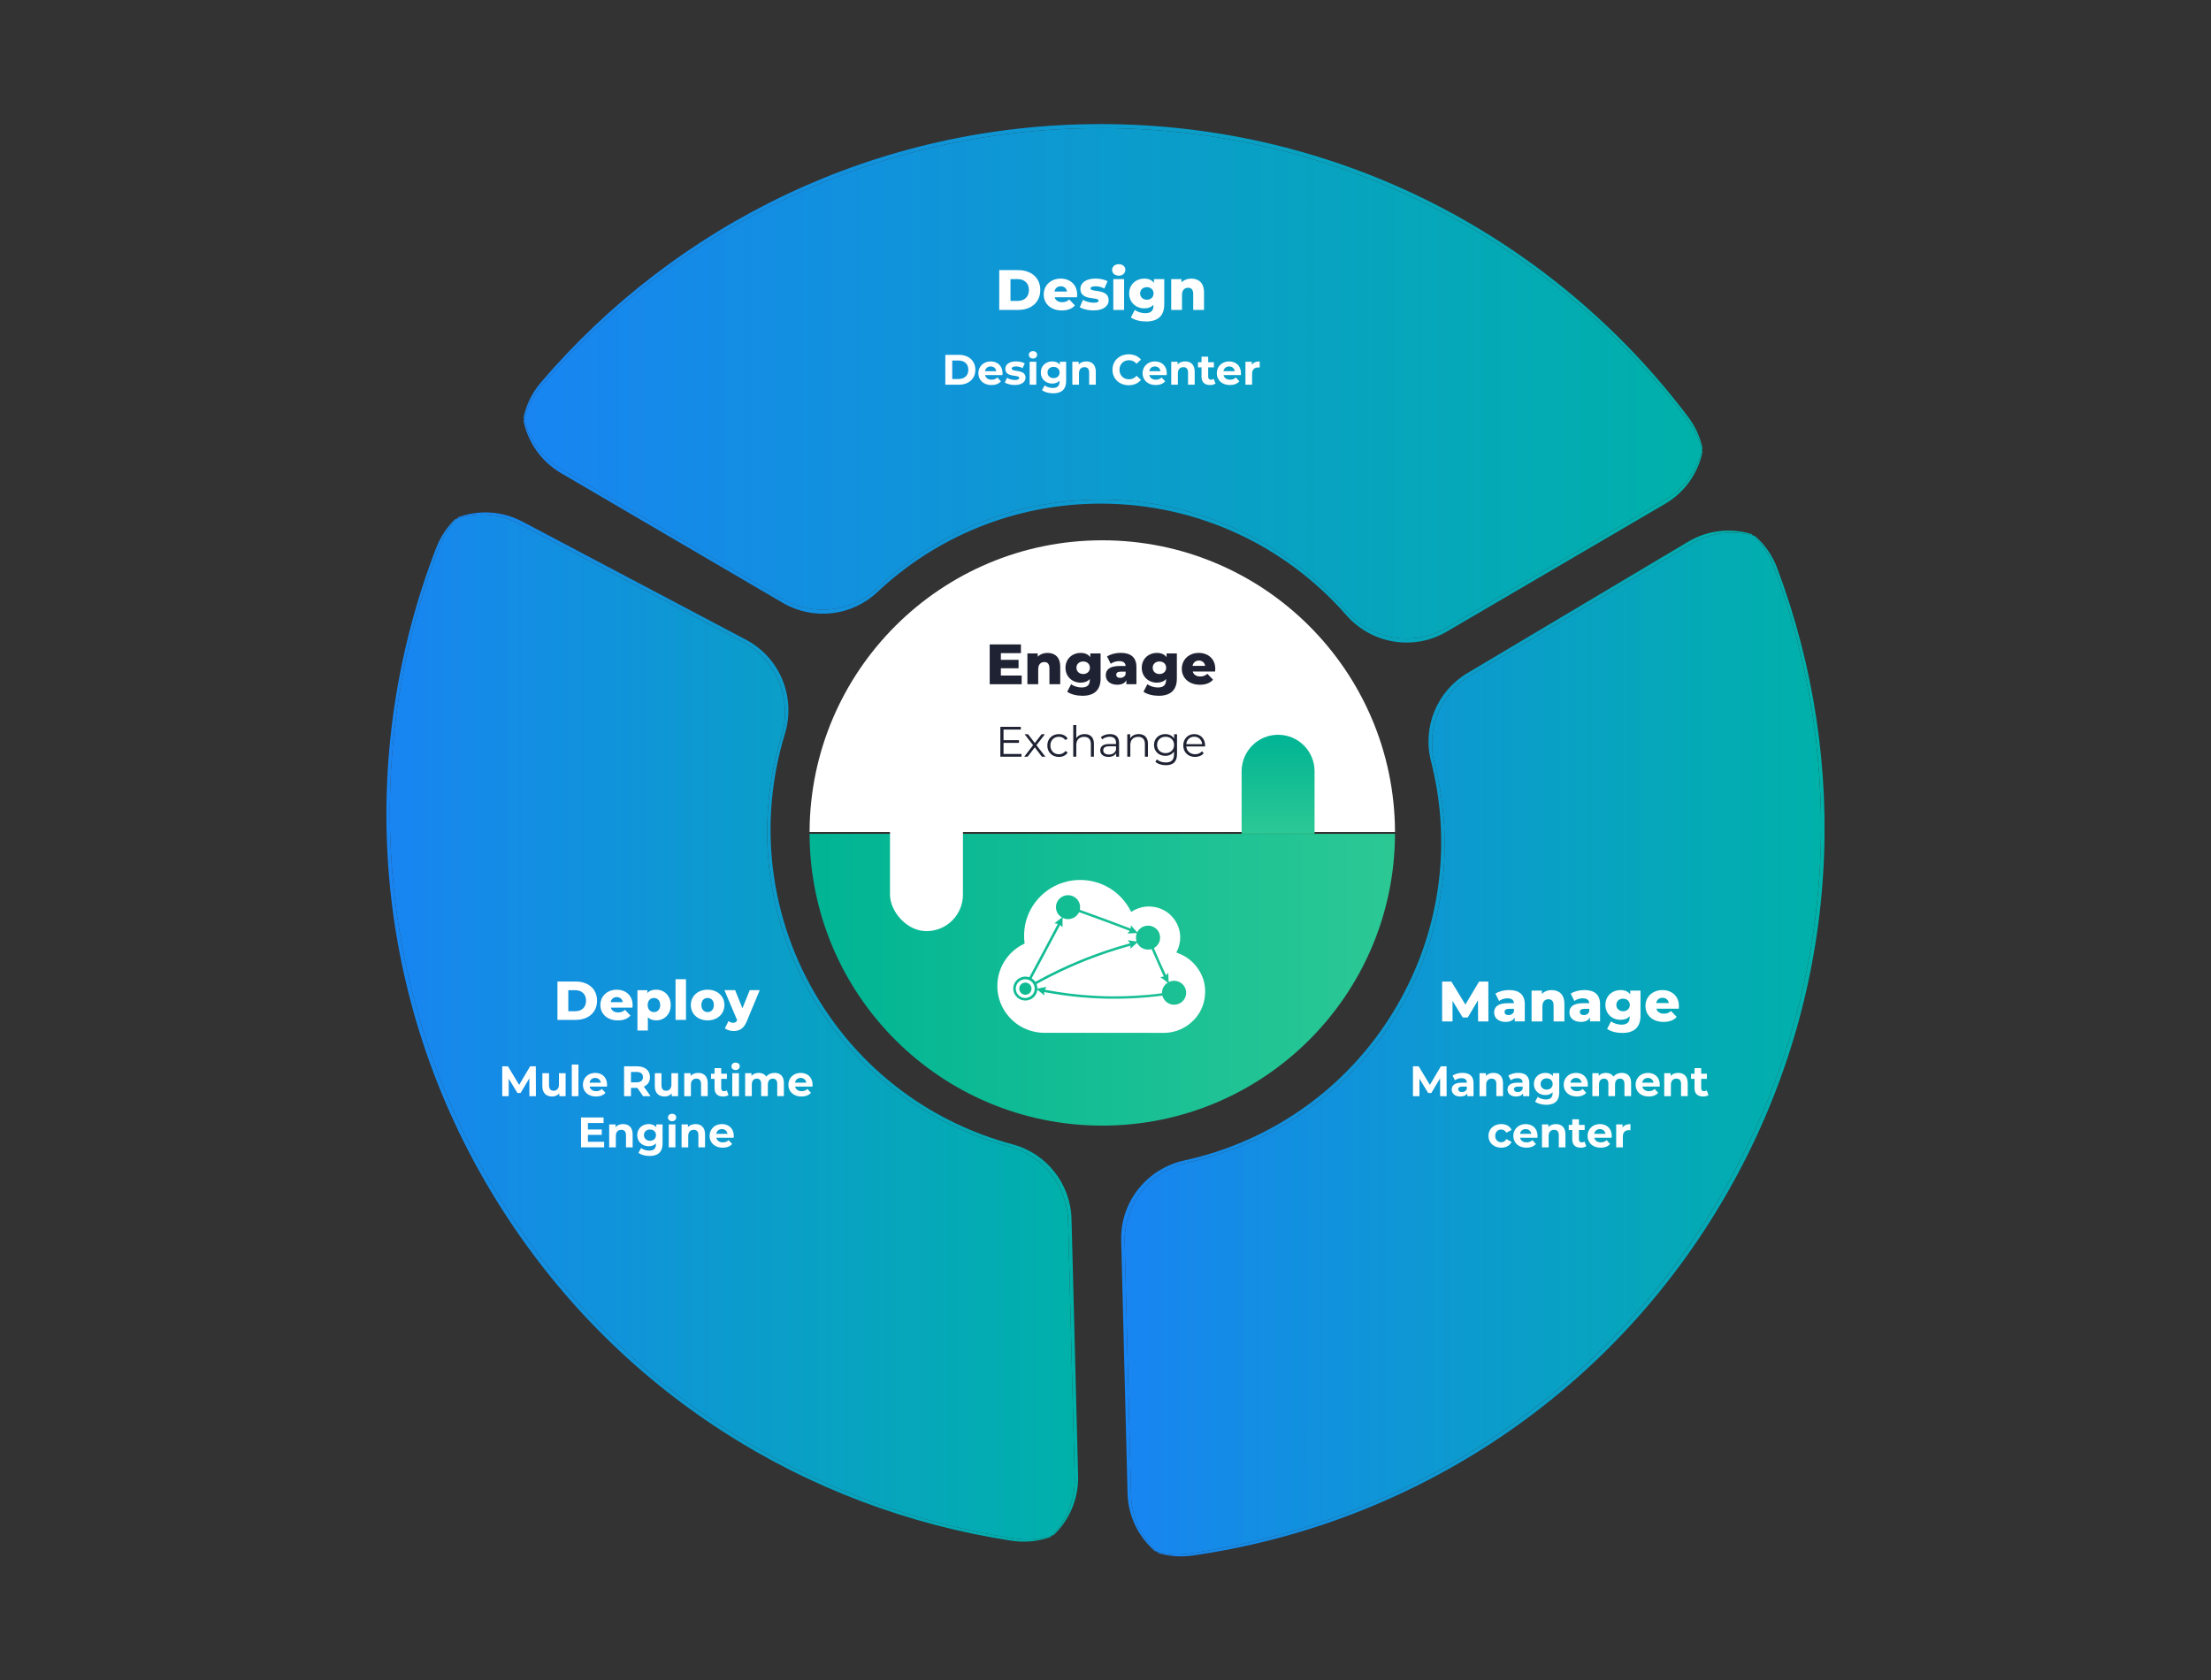 <?xml version="1.0" encoding="UTF-8"?>
<svg id="Layer_1" data-name="Layer 1" xmlns="http://www.w3.org/2000/svg" xmlns:xlink="http://www.w3.org/1999/xlink" viewBox="0 0 1226 932">
  <rect x="0" y="0" width="1226" height="932" fill="#333333" stroke="none"/>
  <defs>
    <style>
      .cls-1 {
        fill: url(#linear-gradient);
      }

      .cls-1, .cls-2, .cls-3, .cls-4, .cls-5, .cls-6, .cls-7, .cls-8, .cls-9, .cls-10, .cls-11, .cls-12, .cls-13 {
        stroke-width: 0px;
      }

      .cls-2 {
        fill: url(#linear-gradient-6);
      }

      .cls-3 {
        fill: url(#linear-gradient-11);
      }

      .cls-4 {
        fill: url(#linear-gradient-5);
      }

      .cls-5 {
        fill: #1f2232;
      }

      .cls-6 {
        fill: url(#linear-gradient-2);
      }

      .cls-7 {
        fill: url(#linear-gradient-7);
      }

      .cls-8 {
        fill: url(#linear-gradient-3);
      }

      .cls-9 {
        fill: url(#linear-gradient-9);
      }

      .cls-10 {
        fill: url(#linear-gradient-8);
      }

      .cls-11 {
        fill: #fff;
      }

      .cls-12 {
        fill: url(#linear-gradient-10);
      }

      .cls-13 {
        fill: url(#linear-gradient-4);
      }
    </style>
    <linearGradient id="linear-gradient" x1="448.91" y1="543.39" x2="773.53" y2="543.39" gradientUnits="userSpaceOnUse">
      <stop offset="0" stop-color="#00b494"/>
      <stop offset=".99" stop-color="#2bc894"/>
    </linearGradient>
    <linearGradient id="linear-gradient-2" x1="708.71" y1="407.52" x2="708.71" y2="462.43" xlink:href="#linear-gradient"/>
    <linearGradient id="linear-gradient-3" x1="253.46" y1="567.92" x2="597.83" y2="567.92" gradientUnits="userSpaceOnUse">
      <stop offset="0" stop-color="#1885f2"/>
      <stop offset="1" stop-color="#00b1a9"/>
    </linearGradient>
    <linearGradient id="linear-gradient-4" x1="214.27" y1="571.31" x2="583.26" y2="571.31" xlink:href="#linear-gradient-3"/>
    <linearGradient id="linear-gradient-5" x1="216.16" y1="569.61" x2="595.93" y2="569.61" xlink:href="#linear-gradient-3"/>
    <linearGradient id="linear-gradient-6" x1="290.32" y1="294.47" x2="944.04" y2="294.47" xlink:href="#linear-gradient-3"/>
    <linearGradient id="linear-gradient-7" x1="290.32" y1="159.21" x2="944.04" y2="159.21" xlink:href="#linear-gradient-3"/>
    <linearGradient id="linear-gradient-8" x1="290.59" y1="212.6" x2="943.77" y2="212.6" xlink:href="#linear-gradient-3"/>
    <linearGradient id="linear-gradient-9" x1="621.69" y1="577.44" x2="972.04" y2="577.44" xlink:href="#linear-gradient-3"/>
    <linearGradient id="linear-gradient-10" x1="641.47" y1="580.07" x2="1011.73" y2="580.07" xlink:href="#linear-gradient-3"/>
    <linearGradient id="linear-gradient-11" x1="623.64" y1="578.75" x2="1009.78" y2="578.75" xlink:href="#linear-gradient-3"/>
  </defs>
  <g>
    <path class="cls-11" d="M773.53,461.46c-.28-89.41-72.84-161.8-162.31-161.8s-162.03,72.39-162.31,161.8h324.62Z"/>
    <path class="cls-1" d="M448.91,462.49c.28,89.41,72.84,161.8,162.31,161.8s162.03-72.39,162.31-161.8h-324.62Z"/>
    <rect class="cls-11" x="493.5" y="407.52" width="40.45" height="108.9" rx="20.22" ry="20.22"/>
    <path class="cls-6" d="M708.71,407.52h0c11.16,0,20.22,9.06,20.22,20.22v34.68h-40.45v-34.68c0-11.16,9.06-20.22,20.22-20.22Z"/>
  </g>
  <g>
    <g>
      <g>
        <path class="cls-8" d="M287.82,290.49l.42.22,123.58,65.3c18.81,9.94,27.73,31.85,21.51,52.19-14.72,48.13-9.38,102.12,19.24,148.26,25.28,40.75,64.12,67.96,107.07,79.4,18.87,5.03,32.13,21.95,32.63,41.48l3.61,140.68.04,1.58c.32,12.58-4.61,23.88-12.66,32.06.36-.12.72-.22,1.08-.35,8.53-8.23,13.81-19.87,13.47-32.88l-.04-1.58-3.61-140.68c-.5-19.52-13.76-36.45-32.63-41.48-42.95-11.45-81.79-38.65-107.07-79.4-28.61-46.13-33.95-100.12-19.24-148.26,6.22-20.35-2.7-42.25-21.51-52.19l-123.58-65.3-.42-.22c-11.47-6.06-24.27-6.53-35.46-2.53-.27.26-.53.54-.8.81,10.93-3.59,23.26-2.98,34.36,2.89Z"/>
        <path class="cls-13" d="M277.47,665.07c-70.17-113.13-78.28-247.21-33.66-362.48,2.25-5.81,5.58-10.84,9.65-14.99-.37.12-.73.23-1.1.36-4.44,4.3-8.06,9.62-10.45,15.81-44.62,115.27-36.5,249.35,33.66,362.48,65.53,105.65,171.48,170.93,285.46,188.27,7.51,1.14,14.81.32,21.42-2.03.28-.27.54-.55.82-.83-6.32,2.07-13.23,2.76-20.34,1.68-113.98-17.33-219.93-82.62-285.46-188.27Z"/>
        <path class="cls-4" d="M595.92,819.6l-.04-1.58-3.61-140.68c-.5-19.52-13.76-36.45-32.63-41.48-42.95-11.45-81.79-38.65-107.07-79.4-28.61-46.13-33.95-100.12-19.24-148.26,6.22-20.35-2.7-42.25-21.51-52.19l-123.58-65.3-.42-.22c-11.1-5.86-23.43-6.48-34.36-2.89-4.07,4.15-7.41,9.18-9.65,14.99-44.62,115.27-36.5,249.35,33.66,362.48,65.53,105.65,171.48,170.93,285.46,188.27,7.11,1.08,14.01.39,20.34-1.68,8.04-8.17,12.98-19.47,12.66-32.06Z"/>
      </g>
      <g>
        <path class="cls-2" d="M923.2,277.28l-.41.24-120.63,70.6c-18.36,10.75-41.68,6.78-55.69-9.23-33.15-37.88-81.84-61.8-136.13-61.8-47.96,0-91.55,18.67-123.91,49.13-14.22,13.39-35.59,15.73-52.45,5.87l-121.45-71.08-1.36-.8c-10.86-6.36-17.86-16.51-20.57-27.65-.09.37-.19.73-.27,1.1,2.5,11.58,9.61,22.21,20.84,28.78l1.36.8,121.45,71.08c16.86,9.87,38.23,7.52,52.45-5.87,32.37-30.46,75.96-49.13,123.91-49.13,54.29,0,102.98,23.92,136.13,61.8,14.01,16.01,37.33,19.98,55.69,9.23l120.63-70.6.41-.24c11.2-6.55,18.34-17.18,20.84-28.8-.08-.37-.18-.74-.27-1.11-2.71,11.18-9.73,21.33-20.57,27.68Z"/>
        <path class="cls-7" d="M610.33,71.04c133.12,0,251.34,63.78,325.78,162.45,3.75,4.97,6.27,10.46,7.65,16.11.09-.37.19-.75.27-1.12-1.31-6.04-3.93-11.92-7.92-17.21-74.44-98.67-192.66-162.45-325.78-162.45-124.32,0-235.65,55.63-310.45,143.35-4.93,5.78-8.08,12.41-9.56,19.27.08.38.18.75.27,1.13,1.57-6.46,4.63-12.69,9.29-18.17,74.8-87.72,186.13-143.35,310.45-143.35Z"/>
        <path class="cls-10" d="M311.16,260.22l1.36.8,121.45,71.08c16.86,9.87,38.23,7.52,52.45-5.87,32.37-30.46,75.96-49.13,123.91-49.13,54.29,0,102.98,23.92,136.13,61.8,14.01,16.01,37.33,19.98,55.69,9.23l120.63-70.6.41-.24c10.83-6.34,17.86-16.5,20.57-27.68-1.38-5.65-3.9-11.13-7.65-16.11-74.44-98.67-192.66-162.45-325.78-162.45-124.32,0-235.65,55.63-310.45,143.35-4.67,5.47-7.72,11.7-9.29,18.17,2.71,11.14,9.7,21.29,20.57,27.65Z"/>
      </g>
      <g>
        <path class="cls-9" d="M627.18,829.19v-.48s-3.53-139.73-3.53-139.73c-.53-21.27,14.21-39.76,35-44.29,49.18-10.72,93.65-41.79,119.89-89.32,23.17-41.98,27.9-89.17,16.87-132.23-4.85-18.92,3.43-38.76,20.21-48.75l120.92-71.98,1.36-.81c10.82-6.44,23.09-7.66,34.15-4.65-.28-.26-.55-.52-.83-.77-11.35-3.41-24.09-2.32-35.27,4.34l-1.36.81-120.92,71.98c-16.78,9.99-25.06,29.83-20.21,48.75,11.03,43.06,6.31,90.24-16.87,132.23-26.23,47.53-70.71,78.6-119.89,89.32-20.79,4.53-35.53,23.02-35,44.29l3.51,139.73v.48c.34,12.97,6.19,24.36,15.16,32.16.36.11.73.2,1.1.3-8.47-7.77-13.98-18.83-14.29-31.38Z"/>
        <path class="cls-12" d="M958.93,654.95c-64.33,116.55-177.3,189.22-299.66,206.71-6.17.88-12.19.43-17.8-1.08.28.26.56.53.85.78,5.92,1.77,12.33,2.32,18.9,1.38,122.36-17.49,235.33-90.16,299.66-206.71,60.08-108.84,65.17-233.19,24.52-341.07-2.68-7.11-6.96-13.07-12.25-17.68-.37-.11-.75-.21-1.12-.31,4.9,4.5,8.88,10.18,11.41,16.91,40.65,107.88,35.55,232.23-24.52,341.07Z"/>
        <path class="cls-3" d="M937.89,301.61l-1.36.81-120.92,71.98c-16.78,9.99-25.06,29.83-20.21,48.75,11.03,43.06,6.31,90.24-16.87,132.23-26.23,47.53-70.71,78.6-119.89,89.32-20.79,4.53-35.53,23.02-35,44.29l3.51,139.73v.48c.33,12.55,5.83,23.61,14.3,31.38,5.61,1.52,11.63,1.97,17.8,1.08,122.36-17.49,235.33-90.16,299.66-206.71,60.08-108.84,65.17-233.19,24.52-341.07-2.54-6.73-6.52-12.41-11.41-16.91-11.06-3.02-23.33-1.79-34.15,4.65Z"/>
      </g>
    </g>
    <g>
      <path class="cls-11" d="M293.55,607.96l-.02-9.93-4.87,8.18h-1.73l-4.85-7.97v9.72h-3.59v-16.56h3.17l6.2,10.29,6.1-10.29h3.15l.05,16.56h-3.59Z"/>
      <path class="cls-11" d="M313.63,595.23v12.72h-3.5v-1.51c-.97,1.11-2.39,1.7-3.95,1.7-3.19,0-5.44-1.8-5.44-5.72v-7.19h3.69v6.65c0,2.13.95,3.07,2.58,3.07s2.93-1.09,2.93-3.43v-6.29h3.69Z"/>
      <path class="cls-11" d="M317.06,590.41h3.69v17.55h-3.69v-17.55Z"/>
      <path class="cls-11" d="M336.57,602.64h-9.63c.36,1.58,1.7,2.55,3.64,2.55,1.35,0,2.32-.4,3.19-1.23l1.96,2.13c-1.18,1.35-2.96,2.06-5.25,2.06-4.4,0-7.26-2.77-7.26-6.55s2.91-6.55,6.79-6.55,6.62,2.51,6.62,6.6c0,.28-.05.69-.07.99ZM326.9,600.48h6.27c-.26-1.61-1.47-2.65-3.12-2.65s-2.89,1.02-3.15,2.65Z"/>
      <path class="cls-11" d="M356.6,607.96l-3.19-4.61h-3.52v4.61h-3.83v-16.56h7.17c4.42,0,7.19,2.29,7.19,6.01,0,2.48-1.25,4.3-3.41,5.23l3.71,5.32h-4.12ZM353,594.52h-3.12v5.77h3.12c2.34,0,3.52-1.09,3.52-2.89s-1.18-2.88-3.52-2.88Z"/>
      <path class="cls-11" d="M375.99,595.23v12.72h-3.5v-1.51c-.97,1.11-2.39,1.7-3.95,1.7-3.19,0-5.44-1.8-5.44-5.72v-7.19h3.69v6.65c0,2.13.95,3.07,2.58,3.07s2.93-1.09,2.93-3.43v-6.29h3.69Z"/>
      <path class="cls-11" d="M392.43,600.67v7.28h-3.69v-6.72c0-2.06-.95-3-2.58-3-1.77,0-3.05,1.09-3.05,3.43v6.29h-3.69v-12.72h3.52v1.49c.99-1.09,2.48-1.68,4.21-1.68,3,0,5.27,1.75,5.27,5.63Z"/>
      <path class="cls-11" d="M403.97,607.34c-.76.54-1.87.8-3,.8-3,0-4.75-1.54-4.75-4.56v-5.23h-1.96v-2.84h1.96v-3.1h3.69v3.1h3.17v2.84h-3.17v5.18c0,1.09.59,1.68,1.58,1.68.54,0,1.09-.17,1.49-.47l.99,2.6Z"/>
      <path class="cls-11" d="M405.6,591.4c0-1.16.92-2.06,2.29-2.06s2.29.85,2.29,1.99c0,1.23-.92,2.13-2.29,2.13s-2.29-.9-2.29-2.06ZM406.05,595.23h3.69v12.72h-3.69v-12.72Z"/>
      <path class="cls-11" d="M434.67,600.67v7.28h-3.69v-6.72c0-2.06-.92-3-2.41-3-1.66,0-2.81,1.06-2.81,3.33v6.39h-3.69v-6.72c0-2.06-.88-3-2.41-3-1.63,0-2.79,1.06-2.79,3.33v6.39h-3.69v-12.72h3.52v1.47c.95-1.09,2.37-1.66,4-1.66,1.77,0,3.29.69,4.19,2.08,1.02-1.3,2.67-2.08,4.59-2.08,3.03,0,5.2,1.75,5.2,5.63Z"/>
      <path class="cls-11" d="M450.51,602.64h-9.63c.36,1.58,1.7,2.55,3.64,2.55,1.35,0,2.32-.4,3.19-1.23l1.96,2.13c-1.18,1.35-2.96,2.06-5.25,2.06-4.4,0-7.26-2.77-7.26-6.55s2.91-6.55,6.79-6.55,6.62,2.51,6.62,6.6c0,.28-.05.69-.07.99ZM440.84,600.48h6.27c-.26-1.61-1.47-2.65-3.12-2.65s-2.89,1.02-3.15,2.65Z"/>
      <path class="cls-11" d="M335,633.26v3.07h-12.82v-16.56h12.51v3.07h-8.7v3.6h7.69v2.98h-7.69v3.83h9.01Z"/>
      <path class="cls-11" d="M350.8,629.06v7.28h-3.69v-6.72c0-2.06-.95-3-2.58-3-1.77,0-3.05,1.09-3.05,3.43v6.29h-3.69v-12.72h3.52v1.49c.99-1.09,2.48-1.68,4.21-1.68,3,0,5.27,1.75,5.27,5.63Z"/>
      <path class="cls-11" d="M367.4,623.61v10.6c0,4.73-2.55,6.91-7.14,6.91-2.41,0-4.75-.59-6.24-1.75l1.47-2.65c1.09.88,2.86,1.44,4.49,1.44,2.6,0,3.74-1.18,3.74-3.48v-.54c-.97,1.06-2.37,1.58-4.02,1.58-3.52,0-6.36-2.44-6.36-6.15s2.84-6.15,6.36-6.15c1.77,0,3.24.59,4.21,1.82v-1.63h3.5ZM363.75,629.57c0-1.87-1.39-3.12-3.33-3.12s-3.36,1.25-3.36,3.12,1.42,3.12,3.36,3.12,3.33-1.25,3.33-3.12Z"/>
      <path class="cls-11" d="M370.38,619.78c0-1.16.92-2.06,2.29-2.06s2.29.85,2.29,1.99c0,1.23-.92,2.13-2.29,2.13s-2.29-.9-2.29-2.06ZM370.83,623.61h3.69v12.72h-3.69v-12.72Z"/>
      <path class="cls-11" d="M390.95,629.06v7.28h-3.69v-6.72c0-2.06-.95-3-2.58-3-1.77,0-3.05,1.09-3.05,3.43v6.29h-3.69v-12.72h3.52v1.49c.99-1.09,2.48-1.68,4.21-1.68,3,0,5.27,1.75,5.27,5.63Z"/>
      <path class="cls-11" d="M406.82,631.02h-9.63c.36,1.58,1.7,2.55,3.64,2.55,1.35,0,2.32-.4,3.19-1.23l1.96,2.13c-1.18,1.35-2.96,2.06-5.25,2.06-4.4,0-7.26-2.77-7.26-6.55s2.91-6.55,6.79-6.55,6.62,2.51,6.62,6.6c0,.28-.05.69-.07.99ZM397.15,628.87h6.27c-.26-1.61-1.47-2.65-3.12-2.65s-2.89,1.02-3.15,2.65Z"/>
    </g>
    <g>
      <path class="cls-11" d="M309.1,544.37h10.07c7.06,0,11.89,4.11,11.89,10.64s-4.83,10.64-11.89,10.64h-10.07v-21.29ZM318.92,560.85c3.62,0,6.05-2.16,6.05-5.84s-2.43-5.84-6.05-5.84h-3.8v11.68h3.8Z"/>
      <path class="cls-11" d="M350.7,558.87h-11.98c.49,1.67,1.92,2.65,4.04,2.65,1.61,0,2.68-.46,3.8-1.43l3.04,3.16c-1.58,1.76-3.89,2.68-7.02,2.68-5.87,0-9.67-3.62-9.67-8.54s3.86-8.48,9.06-8.48c4.87,0,8.82,3.1,8.82,8.54,0,.43-.06.97-.09,1.43ZM338.62,555.83h6.75c-.3-1.73-1.58-2.83-3.38-2.83s-3.04,1.09-3.38,2.83Z"/>
      <path class="cls-11" d="M371.92,557.41c0,5.23-3.62,8.51-8.09,8.51-1.92,0-3.47-.58-4.59-1.73v7.36h-5.78v-22.38h5.5v1.64c1.09-1.31,2.71-1.92,4.87-1.92,4.47,0,8.09,3.28,8.09,8.51ZM366.08,557.41c0-2.49-1.52-3.92-3.47-3.92s-3.47,1.43-3.47,3.92,1.52,3.92,3.47,3.92,3.47-1.43,3.47-3.92Z"/>
      <path class="cls-11" d="M374.59,543.09h5.78v22.56h-5.78v-22.56Z"/>
      <path class="cls-11" d="M383.07,557.38c0-4.96,3.92-8.48,9.31-8.48s9.31,3.53,9.31,8.48-3.86,8.54-9.31,8.54-9.31-3.56-9.31-8.54ZM395.84,557.38c0-2.49-1.49-3.89-3.47-3.89s-3.47,1.4-3.47,3.89,1.52,3.95,3.47,3.95,3.47-1.43,3.47-3.95Z"/>
      <path class="cls-11" d="M421.26,549.17l-7.12,17.15c-1.73,4.26-4.17,5.5-7.42,5.5-1.73,0-3.68-.58-4.77-1.49l2.01-4.04c.67.61,1.64.97,2.55.97,1.12,0,1.76-.43,2.25-1.4l-7.06-16.7h5.93l4.04,10.07,4.07-10.07h5.5Z"/>
    </g>
    <g>
      <path class="cls-11" d="M524.18,196.8h7.52c5.42,0,9.13,3.26,9.13,8.28s-3.71,8.28-9.13,8.28h-7.52v-16.56ZM531.51,210.21c3.29,0,5.44-1.96,5.44-5.13s-2.15-5.13-5.44-5.13h-3.5v10.26h3.5Z"/>
      <path class="cls-11" d="M555.85,208.04h-9.63c.36,1.58,1.7,2.55,3.64,2.55,1.35,0,2.32-.4,3.19-1.23l1.96,2.13c-1.18,1.35-2.96,2.06-5.25,2.06-4.4,0-7.26-2.77-7.26-6.55s2.91-6.55,6.79-6.55,6.62,2.51,6.62,6.6c0,.28-.05.69-.07.99ZM546.18,205.88h6.27c-.26-1.61-1.47-2.65-3.12-2.65s-2.89,1.02-3.15,2.65Z"/>
      <path class="cls-11" d="M557.15,212.18l1.23-2.65c1.13.73,2.86,1.23,4.42,1.23,1.7,0,2.34-.45,2.34-1.16,0-2.08-7.69.05-7.69-5.04,0-2.41,2.18-4.12,5.89-4.12,1.75,0,3.69.4,4.9,1.11l-1.23,2.62c-1.25-.71-2.51-.95-3.67-.95-1.66,0-2.37.52-2.37,1.18,0,2.18,7.69.07,7.69,5.08,0,2.36-2.2,4.04-6.01,4.04-2.15,0-4.33-.59-5.51-1.37Z"/>
      <path class="cls-11" d="M570.49,196.8c0-1.16.92-2.06,2.29-2.06s2.29.85,2.29,1.99c0,1.23-.92,2.13-2.29,2.13s-2.29-.9-2.29-2.06ZM570.94,200.63h3.69v12.72h-3.69v-12.72Z"/>
      <path class="cls-11" d="M591.18,200.63v10.6c0,4.73-2.55,6.91-7.14,6.91-2.41,0-4.75-.59-6.24-1.75l1.47-2.65c1.09.88,2.86,1.44,4.49,1.44,2.6,0,3.74-1.18,3.74-3.48v-.54c-.97,1.06-2.37,1.58-4.02,1.58-3.52,0-6.36-2.44-6.36-6.15s2.84-6.15,6.36-6.15c1.77,0,3.24.59,4.21,1.82v-1.63h3.5ZM587.54,206.59c0-1.87-1.39-3.12-3.33-3.12s-3.36,1.25-3.36,3.12,1.42,3.12,3.36,3.12,3.33-1.25,3.33-3.12Z"/>
      <path class="cls-11" d="M607.62,206.07v7.28h-3.69v-6.72c0-2.06-.95-3-2.58-3-1.77,0-3.05,1.09-3.05,3.43v6.29h-3.69v-12.72h3.52v1.49c.99-1.09,2.48-1.68,4.21-1.68,3,0,5.27,1.75,5.27,5.63Z"/>
      <path class="cls-11" d="M616.87,205.08c0-4.99,3.83-8.56,8.99-8.56,2.86,0,5.25,1.04,6.81,2.93l-2.46,2.27c-1.11-1.28-2.51-1.94-4.16-1.94-3.1,0-5.3,2.18-5.3,5.3s2.2,5.3,5.3,5.3c1.66,0,3.05-.66,4.16-1.96l2.46,2.27c-1.56,1.92-3.95,2.96-6.84,2.96-5.13,0-8.96-3.57-8.96-8.56Z"/>
      <path class="cls-11" d="M646.92,208.04h-9.63c.36,1.58,1.7,2.55,3.64,2.55,1.35,0,2.32-.4,3.19-1.23l1.96,2.13c-1.18,1.35-2.96,2.06-5.25,2.06-4.4,0-7.26-2.77-7.26-6.55s2.91-6.55,6.79-6.55,6.62,2.51,6.62,6.6c0,.28-.05.69-.07.99ZM637.25,205.88h6.27c-.26-1.61-1.47-2.65-3.12-2.65s-2.89,1.02-3.15,2.65Z"/>
      <path class="cls-11" d="M662.46,206.07v7.28h-3.69v-6.72c0-2.06-.95-3-2.58-3-1.77,0-3.05,1.09-3.05,3.43v6.29h-3.69v-12.72h3.52v1.49c.99-1.09,2.48-1.68,4.21-1.68,3,0,5.27,1.75,5.27,5.63Z"/>
      <path class="cls-11" d="M674,212.74c-.76.54-1.87.8-3,.8-3,0-4.75-1.54-4.75-4.56v-5.23h-1.96v-2.84h1.96v-3.1h3.69v3.1h3.17v2.84h-3.17v5.18c0,1.09.59,1.68,1.58,1.68.54,0,1.09-.17,1.49-.47l.99,2.6Z"/>
      <path class="cls-11" d="M688.07,208.04h-9.63c.36,1.58,1.7,2.55,3.64,2.55,1.35,0,2.32-.4,3.19-1.23l1.96,2.13c-1.18,1.35-2.96,2.06-5.25,2.06-4.4,0-7.26-2.77-7.26-6.55s2.91-6.55,6.79-6.55,6.62,2.51,6.62,6.6c0,.28-.05.69-.07.99ZM678.4,205.88h6.27c-.26-1.61-1.47-2.65-3.12-2.65s-2.89,1.02-3.15,2.65Z"/>
      <path class="cls-11" d="M698.5,200.44v3.41c-.31-.02-.54-.05-.83-.05-2.03,0-3.38,1.11-3.38,3.55v6.01h-3.69v-12.72h3.52v1.68c.9-1.23,2.41-1.87,4.38-1.87Z"/>
    </g>
    <g>
      <path class="cls-11" d="M554.07,149.81h10.44c7.32,0,12.33,4.26,12.33,11.04s-5.01,11.04-12.33,11.04h-10.44v-22.08ZM564.26,166.91c3.75,0,6.28-2.24,6.28-6.06s-2.52-6.06-6.28-6.06h-3.94v12.11h3.94Z"/>
      <path class="cls-11" d="M597.21,164.86h-12.43c.5,1.73,1.99,2.74,4.19,2.74,1.67,0,2.78-.47,3.94-1.48l3.15,3.28c-1.64,1.83-4.04,2.78-7.29,2.78-6.09,0-10.03-3.75-10.03-8.86s4.01-8.8,9.4-8.8c5.05,0,9.15,3.22,9.15,8.86,0,.44-.06,1.01-.09,1.48ZM584.69,161.7h7c-.32-1.8-1.64-2.93-3.5-2.93s-3.15,1.14-3.5,2.93Z"/>
      <path class="cls-11" d="M598.72,170.41l1.8-4.1c1.58.98,3.88,1.58,5.96,1.58s2.68-.44,2.68-1.17c0-2.3-10.09.32-10.09-6.53,0-3.22,2.96-5.68,8.33-5.68,2.4,0,5.05.5,6.75,1.45l-1.8,4.07c-1.7-.95-3.41-1.26-4.92-1.26-2.02,0-2.74.57-2.74,1.2,0,2.37,10.06-.19,10.06,6.59,0,3.15-2.9,5.61-8.45,5.61-2.9,0-5.9-.73-7.57-1.77Z"/>
      <path class="cls-11" d="M616.67,149.72c0-1.8,1.45-3.19,3.66-3.19s3.66,1.29,3.66,3.09c0,1.89-1.45,3.28-3.66,3.28s-3.66-1.39-3.66-3.19ZM617.33,154.8h5.99v17.09h-5.99v-17.09Z"/>
      <path class="cls-11" d="M645.58,154.8v13.97c0,6.47-3.66,9.53-10.03,9.53-3.28,0-6.4-.76-8.48-2.24l2.18-4.19c1.42,1.14,3.75,1.83,5.77,1.83,3.22,0,4.57-1.45,4.57-4.13v-.57c-1.17,1.36-2.9,2.02-5.08,2.02-4.54,0-8.39-3.22-8.39-8.26s3.85-8.23,8.39-8.23c2.37,0,4.19.76,5.36,2.37v-2.08h5.71ZM639.66,162.74c0-2.08-1.58-3.47-3.72-3.47s-3.75,1.39-3.75,3.47,1.61,3.5,3.75,3.5,3.72-1.42,3.72-3.5Z"/>
      <path class="cls-11" d="M667.63,162.11v9.78h-5.99v-8.8c0-2.46-1.07-3.5-2.81-3.5-1.92,0-3.41,1.2-3.41,4.04v8.26h-5.99v-17.09h5.71v1.86c1.36-1.42,3.28-2.14,5.42-2.14,4.01,0,7.06,2.3,7.06,7.6Z"/>
    </g>
    <g>
      <path class="cls-11" d="M798.55,607.96l-.02-9.93-4.87,8.18h-1.73l-4.85-7.97v9.72h-3.59v-16.56h3.17l6.2,10.29,6.1-10.29h3.15l.05,16.56h-3.6Z"/>
      <path class="cls-11" d="M817.07,600.7v7.26h-3.45v-1.58c-.69,1.16-2.01,1.77-3.88,1.77-2.98,0-4.75-1.66-4.75-3.86s1.58-3.81,5.46-3.81h2.93c0-1.58-.95-2.51-2.93-2.51-1.35,0-2.74.45-3.67,1.18l-1.33-2.58c1.4-.99,3.45-1.54,5.49-1.54,3.88,0,6.13,1.8,6.13,5.65ZM813.38,603.94v-1.3h-2.53c-1.73,0-2.27.64-2.27,1.49,0,.92.78,1.54,2.08,1.54,1.23,0,2.29-.57,2.72-1.73Z"/>
      <path class="cls-11" d="M833.41,600.67v7.28h-3.69v-6.72c0-2.06-.95-3-2.58-3-1.77,0-3.05,1.09-3.05,3.43v6.29h-3.69v-12.72h3.52v1.49c.99-1.09,2.48-1.68,4.21-1.68,3,0,5.27,1.75,5.27,5.63Z"/>
      <path class="cls-11" d="M848,600.7v7.26h-3.45v-1.58c-.69,1.16-2.01,1.77-3.88,1.77-2.98,0-4.75-1.66-4.75-3.86s1.58-3.81,5.46-3.81h2.93c0-1.58-.95-2.51-2.93-2.51-1.35,0-2.74.45-3.67,1.18l-1.33-2.58c1.4-.99,3.45-1.54,5.49-1.54,3.88,0,6.13,1.8,6.13,5.65ZM844.31,603.94v-1.3h-2.53c-1.73,0-2.27.64-2.27,1.49,0,.92.78,1.54,2.08,1.54,1.23,0,2.29-.57,2.72-1.73Z"/>
      <path class="cls-11" d="M864.6,595.23v10.6c0,4.73-2.55,6.91-7.14,6.91-2.41,0-4.75-.59-6.24-1.75l1.47-2.65c1.09.88,2.86,1.44,4.49,1.44,2.6,0,3.74-1.18,3.74-3.48v-.54c-.97,1.06-2.37,1.58-4.02,1.58-3.52,0-6.36-2.44-6.36-6.15s2.84-6.15,6.36-6.15c1.77,0,3.24.59,4.21,1.82v-1.63h3.5ZM860.96,601.19c0-1.87-1.39-3.12-3.33-3.12s-3.36,1.25-3.36,3.12,1.42,3.12,3.36,3.12,3.33-1.25,3.33-3.12Z"/>
      <path class="cls-11" d="M880.42,602.64h-9.63c.36,1.58,1.7,2.55,3.64,2.55,1.35,0,2.32-.4,3.19-1.23l1.96,2.13c-1.18,1.35-2.96,2.06-5.25,2.06-4.4,0-7.26-2.77-7.26-6.55s2.91-6.55,6.79-6.55,6.62,2.51,6.62,6.6c0,.28-.05.69-.07.99ZM870.75,600.48h6.27c-.26-1.61-1.47-2.65-3.12-2.65s-2.89,1.02-3.15,2.65Z"/>
      <path class="cls-11" d="M904.45,600.67v7.28h-3.69v-6.72c0-2.06-.92-3-2.41-3-1.66,0-2.81,1.06-2.81,3.33v6.39h-3.69v-6.72c0-2.06-.88-3-2.41-3-1.63,0-2.79,1.06-2.79,3.33v6.39h-3.69v-12.72h3.52v1.47c.95-1.09,2.37-1.66,4-1.66,1.77,0,3.29.69,4.19,2.08,1.02-1.3,2.67-2.08,4.59-2.08,3.03,0,5.2,1.75,5.2,5.63Z"/>
      <path class="cls-11" d="M920.3,602.64h-9.63c.36,1.58,1.7,2.55,3.64,2.55,1.35,0,2.32-.4,3.19-1.23l1.96,2.13c-1.18,1.35-2.96,2.06-5.25,2.06-4.4,0-7.26-2.77-7.26-6.55s2.91-6.55,6.79-6.55,6.62,2.51,6.62,6.6c0,.28-.05.69-.07.99ZM910.62,600.48h6.27c-.26-1.61-1.47-2.65-3.12-2.65s-2.89,1.02-3.15,2.65Z"/>
      <path class="cls-11" d="M935.83,600.67v7.28h-3.69v-6.72c0-2.06-.95-3-2.58-3-1.77,0-3.05,1.09-3.05,3.43v6.29h-3.69v-12.72h3.52v1.49c.99-1.09,2.48-1.68,4.21-1.68,3,0,5.27,1.75,5.27,5.63Z"/>
      <path class="cls-11" d="M947.37,607.34c-.76.54-1.87.8-3,.8-3,0-4.75-1.54-4.75-4.56v-5.23h-1.96v-2.84h1.96v-3.1h3.69v3.1h3.17v2.84h-3.17v5.18c0,1.09.59,1.68,1.58,1.68.54,0,1.09-.17,1.49-.47l.99,2.6Z"/>
      <path class="cls-11" d="M825.35,629.98c0-3.83,2.96-6.55,7.1-6.55,2.67,0,4.78,1.16,5.7,3.24l-2.86,1.54c-.69-1.21-1.7-1.75-2.86-1.75-1.87,0-3.33,1.3-3.33,3.52s1.47,3.52,3.33,3.52c1.16,0,2.18-.52,2.86-1.75l2.86,1.56c-.92,2.03-3.03,3.22-5.7,3.22-4.14,0-7.1-2.72-7.1-6.55Z"/>
      <path class="cls-11" d="M852.5,631.02h-9.63c.36,1.58,1.7,2.55,3.64,2.55,1.35,0,2.32-.4,3.19-1.23l1.96,2.13c-1.18,1.35-2.96,2.06-5.25,2.06-4.4,0-7.26-2.77-7.26-6.55s2.91-6.55,6.79-6.55,6.62,2.51,6.62,6.6c0,.28-.05.69-.07.99ZM842.83,628.87h6.27c-.26-1.61-1.47-2.65-3.12-2.65s-2.89,1.02-3.15,2.65Z"/>
      <path class="cls-11" d="M868.04,629.06v7.28h-3.69v-6.72c0-2.06-.95-3-2.58-3-1.77,0-3.05,1.09-3.05,3.43v6.29h-3.69v-12.72h3.52v1.49c.99-1.09,2.48-1.68,4.21-1.68,3,0,5.27,1.75,5.27,5.63Z"/>
      <path class="cls-11" d="M879.58,635.72c-.76.54-1.87.8-3,.8-3,0-4.75-1.54-4.75-4.56v-5.23h-1.96v-2.84h1.96v-3.1h3.69v3.1h3.17v2.84h-3.17v5.18c0,1.09.59,1.68,1.58,1.68.54,0,1.09-.17,1.49-.47l.99,2.6Z"/>
      <path class="cls-11" d="M893.66,631.02h-9.63c.36,1.58,1.7,2.55,3.64,2.55,1.35,0,2.32-.4,3.19-1.23l1.96,2.13c-1.18,1.35-2.96,2.06-5.25,2.06-4.4,0-7.26-2.77-7.26-6.55s2.91-6.55,6.79-6.55,6.62,2.51,6.62,6.6c0,.28-.05.69-.07.99ZM883.98,628.87h6.27c-.26-1.61-1.47-2.65-3.12-2.65s-2.89,1.02-3.15,2.65Z"/>
      <path class="cls-11" d="M904.08,623.43v3.41c-.31-.02-.54-.05-.83-.05-2.03,0-3.38,1.11-3.38,3.55v6.01h-3.69v-12.72h3.52v1.68c.9-1.23,2.41-1.87,4.38-1.87Z"/>
    </g>
    <g>
      <path class="cls-11" d="M819.6,566.49l-.06-11.7-5.68,9.53h-2.78l-5.65-9.21v11.39h-5.77v-22.08h5.14l7.76,12.74,7.57-12.74h5.14l.06,22.08h-5.74Z"/>
      <path class="cls-11" d="M845.49,557v9.49h-5.58v-2.21c-.85,1.64-2.55,2.49-5.05,2.49-4.1,0-6.37-2.3-6.37-5.27,0-3.15,2.3-5.11,7.6-5.11h3.41c-.09-1.73-1.26-2.71-3.63-2.71-1.64,0-3.47.57-4.64,1.48l-2.02-4.07c1.96-1.29,4.86-1.99,7.54-1.99,5.55,0,8.74,2.46,8.74,7.89ZM839.49,561v-1.48h-2.59c-1.92,0-2.62.69-2.62,1.74s.82,1.73,2.24,1.73c1.32,0,2.49-.63,2.96-1.99Z"/>
      <path class="cls-11" d="M867.46,556.72v9.78h-5.99v-8.8c0-2.46-1.07-3.5-2.81-3.5-1.92,0-3.41,1.2-3.41,4.04v8.26h-5.99v-17.09h5.71v1.86c1.36-1.42,3.28-2.15,5.42-2.15,4.01,0,7.06,2.3,7.06,7.6Z"/>
      <path class="cls-11" d="M887.24,557v9.49h-5.58v-2.21c-.85,1.64-2.55,2.49-5.05,2.49-4.1,0-6.37-2.3-6.37-5.27,0-3.15,2.3-5.11,7.6-5.11h3.41c-.09-1.73-1.26-2.71-3.63-2.71-1.64,0-3.47.57-4.64,1.48l-2.02-4.07c1.96-1.29,4.86-1.99,7.54-1.99,5.55,0,8.74,2.46,8.74,7.89ZM881.24,561v-1.48h-2.59c-1.92,0-2.62.69-2.62,1.74s.82,1.73,2.24,1.73c1.32,0,2.49-.63,2.96-1.99Z"/>
      <path class="cls-11" d="M909.66,549.4v13.97c0,6.46-3.66,9.52-10.03,9.52-3.28,0-6.4-.76-8.48-2.24l2.18-4.19c1.42,1.13,3.75,1.83,5.77,1.83,3.22,0,4.57-1.45,4.57-4.13v-.57c-1.17,1.36-2.9,2.02-5.08,2.02-4.54,0-8.39-3.22-8.39-8.26s3.85-8.23,8.39-8.23c2.37,0,4.19.76,5.36,2.37v-2.08h5.71ZM903.73,557.35c0-2.08-1.58-3.47-3.72-3.47s-3.75,1.39-3.75,3.47,1.61,3.5,3.75,3.5,3.72-1.42,3.72-3.5Z"/>
      <path class="cls-11" d="M930.88,559.46h-12.43c.5,1.73,1.99,2.74,4.19,2.74,1.67,0,2.78-.47,3.94-1.48l3.15,3.28c-1.64,1.83-4.04,2.78-7.29,2.78-6.09,0-10.03-3.75-10.03-8.86s4.01-8.8,9.4-8.8c5.05,0,9.15,3.22,9.15,8.86,0,.44-.06,1.01-.09,1.48ZM918.36,556.31h7c-.32-1.8-1.64-2.93-3.5-2.93s-3.15,1.13-3.5,2.93Z"/>
    </g>
    <path class="cls-11" d="M633.22,572.82c-2.35,0-4.7,0-7.05,0h-47.64c-4.93-.14-9.73-1.64-13.85-4.34-3.85-2.58-6.96-6.11-9.03-10.25-1.34-2.73-2.19-5.68-2.49-8.71-.19-1.32-.08-2.65-.11-3.97.49-9.42,6.06-17.83,14.54-21.95.22-.13.6-.22.53-.55-.44-3.37-.33-6.79.32-10.13,1-4.98,3.22-9.63,6.44-13.54,6.29-7.61,15.8-11.8,25.66-11.3,5.19.26,10.24,1.8,14.69,4.48,4.32,2.61,7.94,6.23,10.55,10.55.54.85.95,1.78,1.47,2.65,2.44-1.64,5.25-2.65,8.18-2.95,4.83-.4,9.88,1.16,13.42,4.48,3.15,2.97,5.28,7.07,5.53,11.4.22,3-.37,6.01-1.69,8.71-.15.29-.3.58-.42.88,1.36.49,2.69,1.07,3.98,1.73,4.51,2.37,8.05,6.37,10.13,10.97,2.12,4.66,2.38,10.03,1.11,14.96-.99,3.73-2.93,7.14-5.64,9.9-4.18,4.32-9.88,6.83-15.88,7.01-4.25-.03-8.5-.02-12.75-.02M644.45,552.26c.29.36.33.86.57,1.26,1.65,3.32,5.67,4.68,8.99,3.03,1.25-.62,2.28-1.62,2.94-2.85.97-1.82,1.03-4,.16-5.87-.95-2.02-2.84-3.43-5.04-3.78-1.37-.25-2.75.07-4.03.55-.19-1.66-.11-3.34-.22-5.01-.44.39-.8.85-1.21,1.27-.23-.36-.43-.74-.58-1.13-2.1-4.5-4.13-9.03-6.07-13.6-.18-.28.14-.47.34-.61,1.4-.9,2.4-2.3,2.8-3.91.37-1.6.16-3.29-.6-4.75-1-1.81-2.78-3.07-4.82-3.4-1.73-.27-3.5.12-4.95,1.11-.89.67-1.63,1.52-2.18,2.48-1.18-1.23-2.25-2.56-3.4-3.82-.18.55-.08,1.14-.21,1.71-.17-.03-.33-.07-.5-.13-9.05-3.46-18.14-6.81-27.26-10.07-.24-.06-.47-.24-.35-.51.43-2.6-.72-5.22-2.93-6.66-3.12-2.03-7.29-1.14-9.32,1.98-.04.06-.08.13-.12.19-1.18,2-1.24,4.47-.15,6.52.57,1.09,1.52,1.9,2.5,2.62-1.33,1.11-2.8,2.08-4.1,3.22.62.06,1.24.15,1.85.29-5.16,9.8-10.37,19.58-15.63,29.33-.09.29-.38.23-.61.15-2.8-.76-5.77.36-7.38,2.78-1.28,1.93-1.44,4.39-.44,6.47,1.61,3.34,5.63,4.74,8.97,3.12,2.09-1.01,3.51-3.03,3.75-5.33,1.35.99,2.58,2.14,3.89,3.19-.04-.62-.15-1.24-.14-1.86.5.05,1,.14,1.5.24,20.7,3.82,41.85,4.46,62.74,1.88.34-.03.69-.12,1.04-.12.06,0,.12,0,.19,0h0ZM565.93,552.84c-1.92-1.06-2.96-3.22-2.61-5.38.5-2.85,3.22-4.76,6.07-4.26,1.78.31,3.28,1.52,3.96,3.2.71,1.78.38,3.8-.86,5.26-1.01,1.18-2.49,1.85-4.05,1.83-.88,0-1.75-.22-2.52-.66h0ZM567.59,545.09c-1.53.45-2.54,1.91-2.41,3.51.17,1.88,1.82,3.26,3.7,3.1,1.54-.14,2.79-1.29,3.06-2.81.22-1.31-.36-2.62-1.46-3.36-.57-.38-1.23-.58-1.91-.58-.33,0-.66.05-.98.14h0ZM607.64,552.32c-9.5-.47-18.95-1.61-28.29-3.42.24-.56.67-1.03.97-1.56-1.66.23-3.29.69-4.95.95-.22-.23-.1-.66-.19-.96-.02-.55-.33-1.06-.35-1.59,4.64-2.62,9.41-5.03,14.23-7.3,11.04-5.19,22.47-9.5,34.19-12.9,1.2-.33,2.39-.73,3.61-.98.04.54-.05,1.08-.01,1.63,1.22-1.09,2.4-2.23,3.62-3.32.71,1.14,1.55,2.25,2.75,2.92,1.56.85,3.39,1.09,5.12.66.22-.11.31.18.39.32,1.28,2.94,2.54,5.89,3.87,8.82.88,2.01,1.88,3.99,2.73,6.01-.63.12-1.27.19-1.9.3.3.3.64.56,1,.79,1.02.76,2.08,1.46,3.06,2.26-1.44.99-2.64,2.43-2.99,4.17-.17.57-.08,1.19-.24,1.75-5.08.73-10.21,1.13-15.33,1.42-3.79.2-7.59.31-11.38.31-3.31,0-6.61-.08-9.91-.27h0ZM573.95,544.34c-.54-.68-1.18-1.28-1.89-1.78,3.98-7.45,8-14.88,11.93-22.36,1.28-2.39,2.52-4.81,3.82-7.19.47.38.9.8,1.36,1.2.01-1.7-.02-3.4.03-5.1,1.14.43,2.35.77,3.59.63,2.39-.21,4.5-1.66,5.54-3.82.45.11.9.26,1.33.43,6.52,2.32,13.02,4.72,19.5,7.15,2.43.94,4.87,1.81,7.28,2.79-.4.51-.89.95-1.3,1.45,1.73-.04,3.45-.21,5.18-.23-.25.76-.4,1.55-.43,2.35,0,.78.11,1.56.31,2.31-1.62-.2-3.23-.52-4.85-.73.4.55.81,1.1,1.23,1.64-.24.15-.5.26-.78.31-17.86,4.93-35.07,11.95-51.28,20.93-.11.07-.24.12-.38.14-.09,0-.17-.06-.2-.14"/>
    <g>
      <path class="cls-5" d="M566.41,418.17v1.51h-11.71v-16.56h11.35v1.51h-9.6v5.89h8.56v1.49h-8.56v6.15h9.96Z"/>
      <path class="cls-5" d="M577.74,419.68l-3.95-5.2-3.97,5.2h-1.89l4.92-6.39-4.68-6.05h1.89l3.74,4.87,3.74-4.87h1.84l-4.68,6.05,4.97,6.39h-1.92Z"/>
      <path class="cls-5" d="M580.74,413.46c0-3.71,2.7-6.31,6.41-6.31,2.11,0,3.88.83,4.87,2.46l-1.25.85c-.85-1.25-2.18-1.84-3.62-1.84-2.72,0-4.71,1.94-4.71,4.85s1.99,4.85,4.71,4.85c1.44,0,2.77-.57,3.62-1.82l1.25.85c-.99,1.61-2.77,2.46-4.87,2.46-3.71,0-6.41-2.62-6.41-6.34Z"/>
      <path class="cls-5" d="M606.57,412.47v7.21h-1.68v-7.05c0-2.63-1.37-3.97-3.74-3.97-2.67,0-4.35,1.66-4.35,4.49v6.53h-1.68v-17.55h1.68v7.28c.92-1.44,2.55-2.27,4.66-2.27,3.03,0,5.11,1.75,5.11,5.32Z"/>
      <path class="cls-5" d="M620.52,411.97v7.71h-1.61v-1.94c-.76,1.28-2.22,2.06-4.28,2.06-2.81,0-4.54-1.47-4.54-3.62,0-1.92,1.23-3.52,4.8-3.52h3.95v-.76c0-2.13-1.21-3.29-3.52-3.29-1.61,0-3.12.57-4.14,1.47l-.76-1.25c1.25-1.06,3.1-1.68,5.06-1.68,3.22,0,5.04,1.61,5.04,4.82ZM618.84,415.94v-2.03h-3.9c-2.41,0-3.19.95-3.19,2.22,0,1.44,1.16,2.34,3.15,2.34s3.29-.9,3.95-2.53Z"/>
      <path class="cls-5" d="M636.53,412.47v7.21h-1.68v-7.05c0-2.63-1.37-3.97-3.74-3.97-2.67,0-4.35,1.66-4.35,4.49v6.53h-1.68v-12.44h1.61v2.29c.9-1.51,2.58-2.39,4.73-2.39,3.03,0,5.11,1.75,5.11,5.32Z"/>
      <path class="cls-5" d="M652.66,407.24v10.93c0,4.28-2.1,6.22-6.22,6.22-2.27,0-4.49-.69-5.79-1.92l.85-1.28c1.18,1.06,2.98,1.7,4.9,1.7,3.15,0,4.59-1.44,4.59-4.52v-1.58c-1.04,1.58-2.81,2.41-4.85,2.41-3.55,0-6.24-2.48-6.24-6.05s2.7-6.01,6.24-6.01c2.08,0,3.88.85,4.92,2.48v-2.39h1.61ZM651.03,413.15c0-2.7-1.99-4.54-4.73-4.54s-4.71,1.84-4.71,4.54,1.96,4.56,4.71,4.56,4.73-1.87,4.73-4.56Z"/>
      <path class="cls-5" d="M668.2,413.98h-10.41c.19,2.6,2.18,4.33,4.9,4.33,1.51,0,2.86-.54,3.81-1.63l.95,1.09c-1.11,1.32-2.84,2.03-4.8,2.03-3.88,0-6.53-2.65-6.53-6.34s2.58-6.31,6.08-6.31,6.03,2.58,6.03,6.31c0,.14-.02.33-.02.52ZM657.79,412.73h8.82c-.21-2.44-1.99-4.14-4.42-4.14s-4.19,1.7-4.4,4.14Z"/>
    </g>
    <g>
      <path class="cls-5" d="M566.52,374.66v4.83h-17.73v-22.08h17.32v4.83h-11.13v3.72h9.81v4.67h-9.81v4.04h11.54Z"/>
      <path class="cls-5" d="M587.9,369.7v9.78h-5.99v-8.8c0-2.46-1.07-3.5-2.81-3.5-1.92,0-3.41,1.2-3.41,4.04v8.26h-5.99v-17.09h5.71v1.86c1.36-1.42,3.28-2.14,5.42-2.14,4.01,0,7.06,2.3,7.06,7.6Z"/>
      <path class="cls-5" d="M610.28,362.39v13.97c0,6.47-3.66,9.53-10.03,9.53-3.28,0-6.4-.76-8.48-2.24l2.18-4.19c1.42,1.14,3.75,1.83,5.77,1.83,3.22,0,4.57-1.45,4.57-4.13v-.57c-1.17,1.36-2.9,2.02-5.08,2.02-4.54,0-8.39-3.22-8.39-8.26s3.85-8.23,8.39-8.23c2.37,0,4.19.76,5.36,2.37v-2.08h5.71ZM604.35,370.33c0-2.08-1.58-3.47-3.72-3.47s-3.75,1.39-3.75,3.47,1.61,3.5,3.75,3.5,3.72-1.42,3.72-3.5Z"/>
      <path class="cls-5" d="M630.15,369.99v9.49h-5.58v-2.21c-.85,1.64-2.55,2.49-5.05,2.49-4.1,0-6.37-2.3-6.37-5.27,0-3.15,2.3-5.11,7.6-5.11h3.41c-.09-1.73-1.26-2.71-3.63-2.71-1.64,0-3.47.57-4.64,1.48l-2.02-4.07c1.96-1.29,4.86-1.99,7.54-1.99,5.55,0,8.74,2.46,8.74,7.88ZM624.16,373.99v-1.48h-2.59c-1.92,0-2.62.69-2.62,1.73s.82,1.73,2.24,1.73c1.32,0,2.49-.63,2.96-1.99Z"/>
      <path class="cls-5" d="M652.57,362.39v13.97c0,6.47-3.66,9.53-10.03,9.53-3.28,0-6.4-.76-8.48-2.24l2.18-4.19c1.42,1.14,3.75,1.83,5.77,1.83,3.22,0,4.57-1.45,4.57-4.13v-.57c-1.17,1.36-2.9,2.02-5.08,2.02-4.54,0-8.39-3.22-8.39-8.26s3.85-8.23,8.39-8.23c2.37,0,4.19.76,5.36,2.37v-2.08h5.71ZM646.64,370.33c0-2.08-1.58-3.47-3.72-3.47s-3.75,1.39-3.75,3.47,1.61,3.5,3.75,3.5,3.72-1.42,3.72-3.5Z"/>
      <path class="cls-5" d="M673.79,372.45h-12.43c.5,1.73,1.99,2.74,4.19,2.74,1.67,0,2.78-.47,3.94-1.48l3.15,3.28c-1.64,1.83-4.04,2.78-7.29,2.78-6.09,0-10.03-3.75-10.03-8.86s4.01-8.8,9.4-8.8c5.05,0,9.15,3.22,9.15,8.86,0,.44-.06,1.01-.09,1.48ZM661.27,369.29h7c-.32-1.8-1.64-2.93-3.5-2.93s-3.15,1.14-3.5,2.93Z"/>
    </g>
  </g>
</svg>